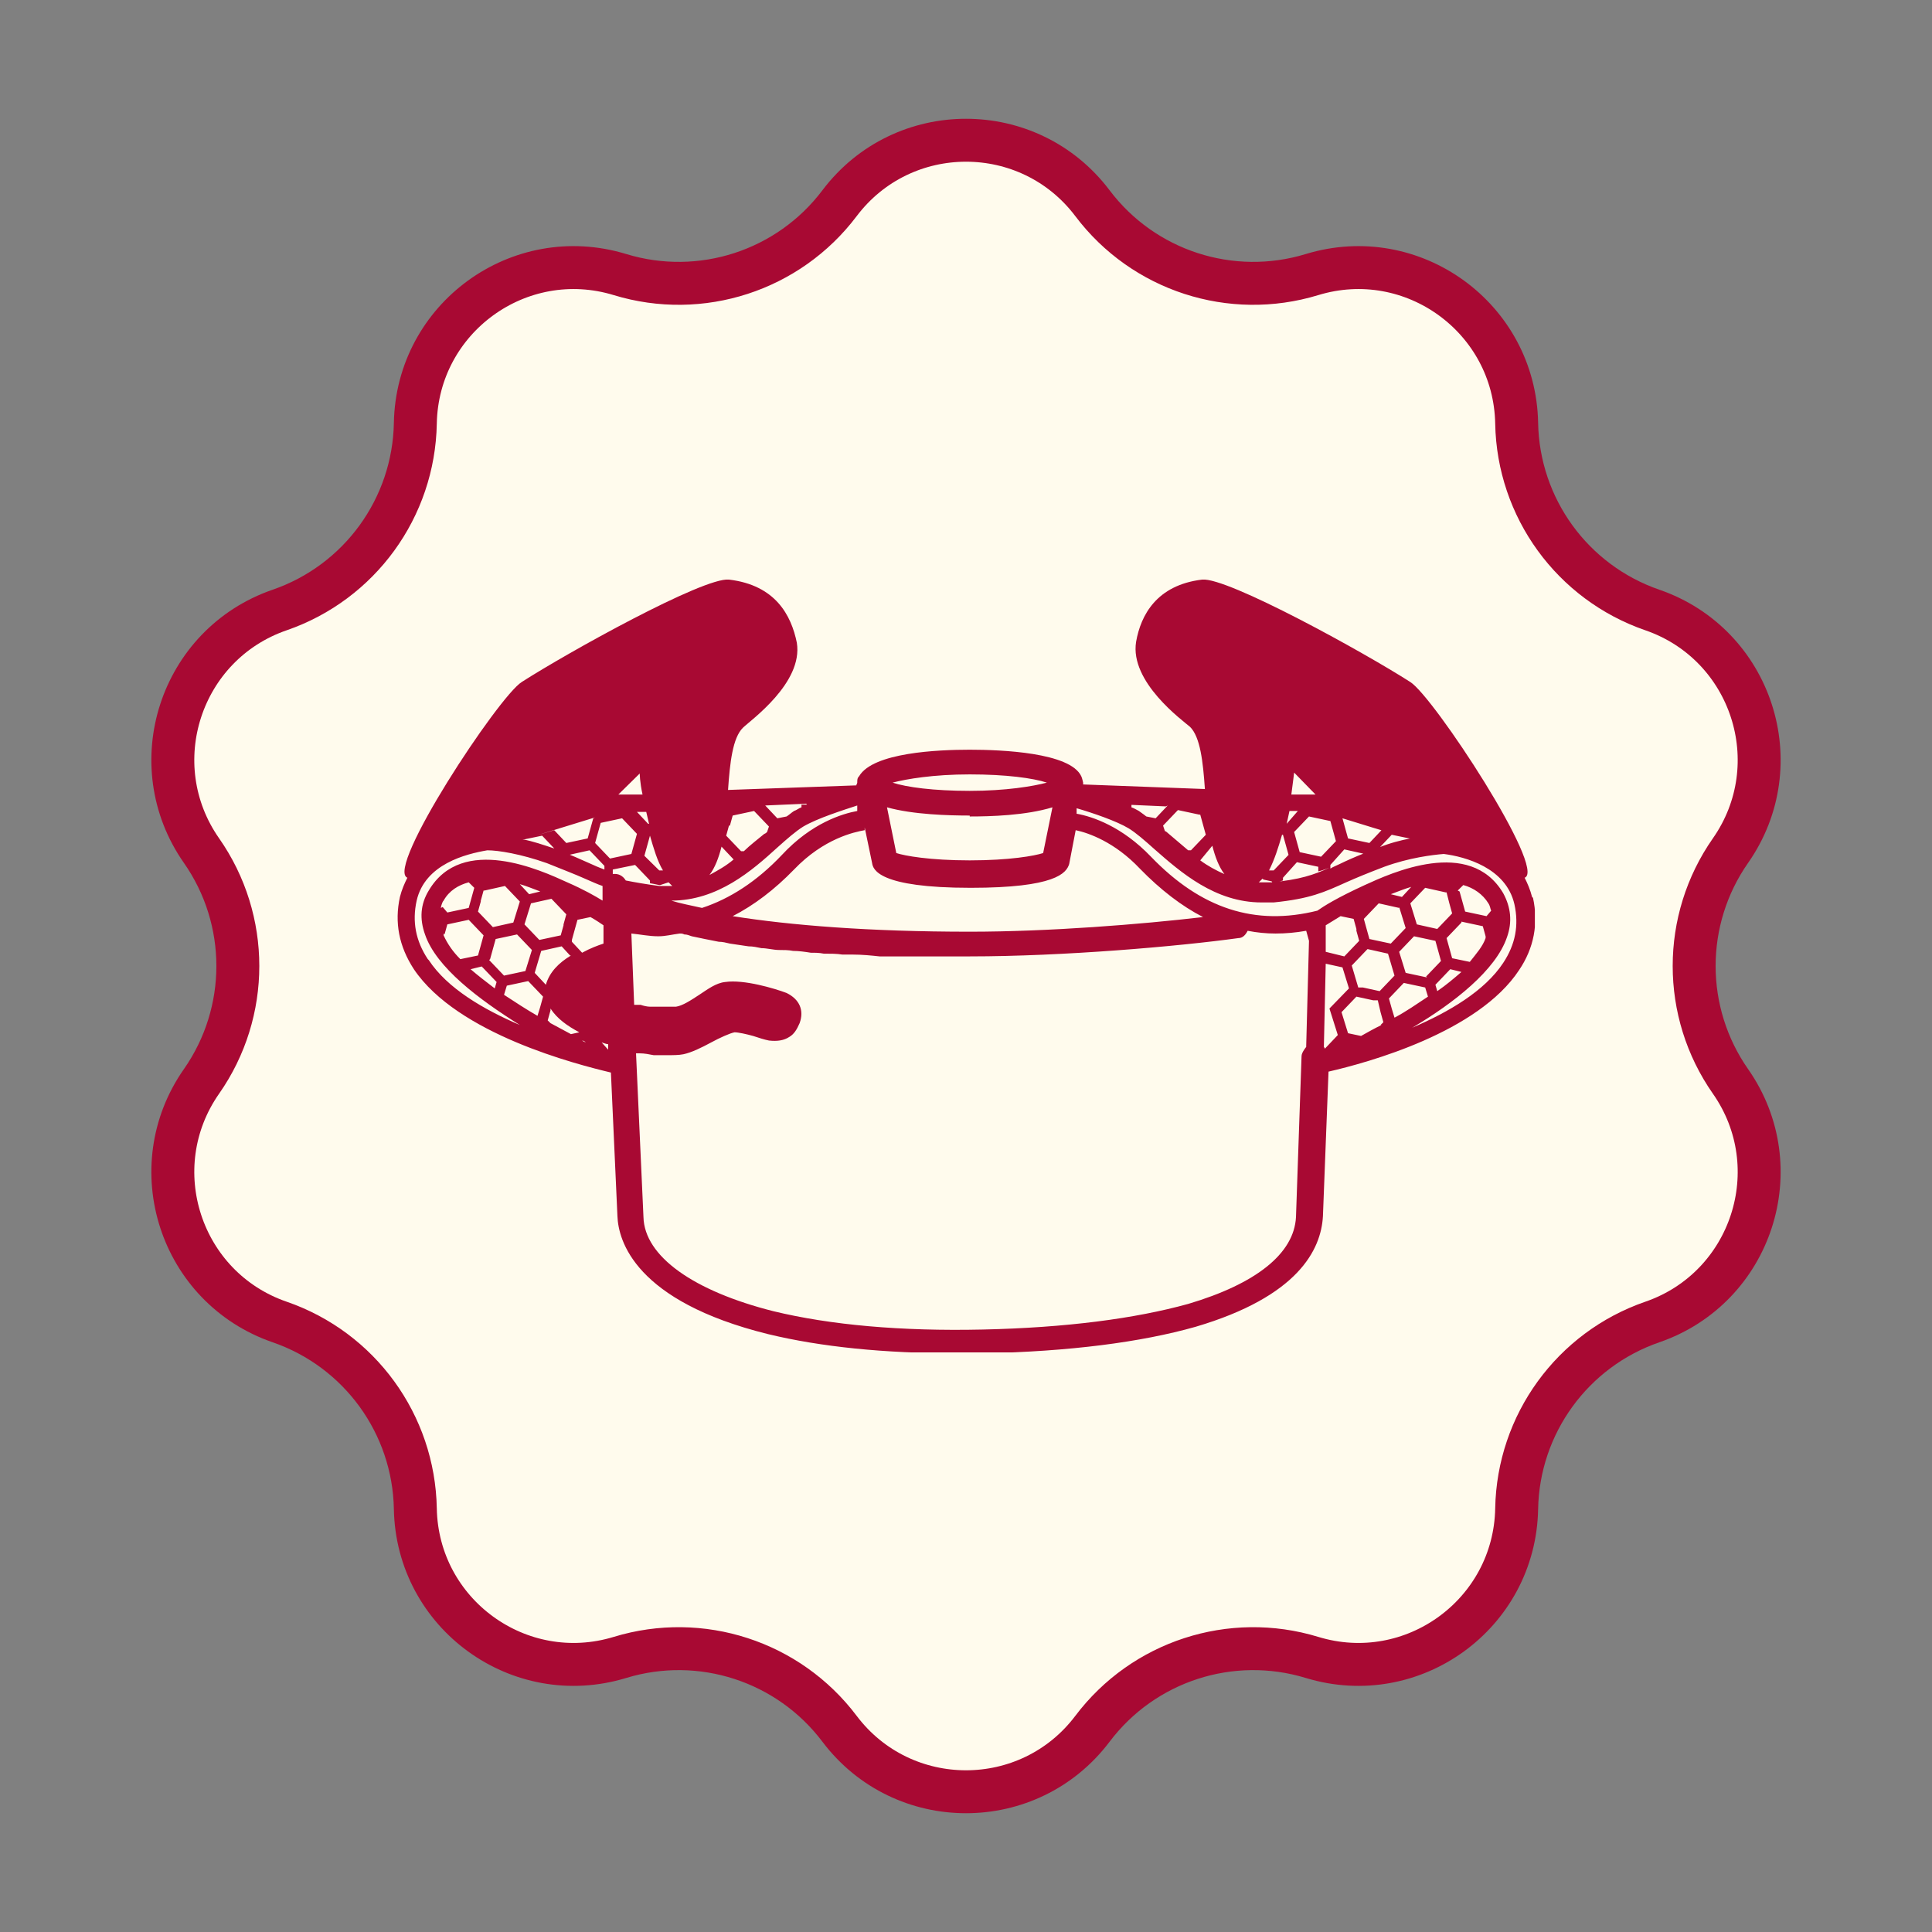 <?xml version="1.0" encoding="UTF-8"?> <svg xmlns="http://www.w3.org/2000/svg" width="180" height="180" viewBox="0 0 180 180" fill="none"><rect x="0" y="0" width="180" height="180" fill="#808080" stroke="none"/> <path d="M57.764 25.582C65.3 27.88 73.469 25.226 78.215 18.937C84.122 11.109 95.878 11.109 101.785 18.937C106.531 25.226 114.7 27.88 122.236 25.582C131.616 22.721 141.126 29.631 141.304 39.435C141.447 47.313 146.496 54.262 153.944 56.832C163.213 60.031 166.846 71.212 161.227 79.248C156.712 85.705 156.712 94.295 161.227 100.752C166.846 108.788 163.213 119.969 153.944 123.168C146.496 125.738 141.447 132.687 141.304 140.565C141.126 150.369 131.616 157.279 122.236 154.418C114.7 152.12 106.531 154.774 101.785 161.063C95.878 168.891 84.122 168.891 78.215 161.063C73.469 154.774 65.3 152.12 57.764 154.418C48.384 157.279 38.874 150.369 38.696 140.565C38.553 132.687 33.504 125.738 26.056 123.168C16.787 119.969 13.154 108.788 18.773 100.752C23.288 94.295 23.288 85.705 18.773 79.248C13.154 71.212 16.787 60.031 26.056 56.832C33.504 54.262 38.553 47.313 38.696 39.435C38.874 29.631 48.384 22.721 57.764 25.582Z" fill="#FFFBED" stroke="#A80933" stroke-width="4"></path> <g clip-path="url(#clip0_238_988)"> <path d="M142.74 83.567C142.567 82.885 142.307 82.289 142.048 81.778C144.126 81.011 133.561 64.906 131.396 63.543C127.152 60.816 114.335 53.744 111.997 54C107.753 54.511 106.281 57.323 105.848 59.794C105.242 63.543 110.178 67.122 110.871 67.718C111.824 68.656 112.083 70.956 112.257 73.512L100.912 73.086C100.912 73.086 100.912 73.086 100.912 73.001C100.912 73.001 100.912 73.001 100.912 72.916C100.912 72.916 100.825 72.49 100.739 72.32C99.7 70.104 93.291 69.849 90.347 69.849C87.402 69.849 81.34 70.104 80.041 72.32C79.868 72.49 79.868 72.66 79.868 72.916C79.868 73.001 79.781 73.086 79.781 73.172L67.83 73.598C68.003 71.041 68.263 68.741 69.216 67.803C69.909 67.122 74.845 63.628 74.239 59.879C73.719 57.323 72.247 54.511 67.917 54C65.579 53.744 52.848 60.816 48.605 63.543C46.44 64.906 35.874 80.925 37.953 81.778C37.693 82.289 37.433 82.885 37.26 83.567C36.74 85.953 37.173 88.168 38.559 90.298C42.629 96.348 53.714 99.16 56.918 99.927L57.525 113.304C57.611 115.605 59.17 121.228 71.554 124.296C76.49 125.489 82.379 126.085 89.134 126.085C90 126.085 90.866 126.085 91.646 126.085C99.613 125.915 106.281 125.063 111.391 123.614C120.917 120.802 123.082 116.457 123.255 113.304L123.775 99.841C127.498 98.989 137.717 96.177 141.528 90.383C142.914 88.338 143.347 86.038 142.827 83.652L142.74 83.567ZM131.396 78.114C130.53 78.284 129.49 78.54 128.451 78.966C127.932 79.136 127.585 79.306 127.152 79.477C126.286 79.818 125.507 80.159 124.814 80.499C124.467 80.67 124.208 80.755 123.948 80.925V80.585L125.247 79.136L127.152 79.562C127.152 79.562 127.932 79.221 128.451 79.051L129.664 77.773L131.309 78.114H131.396ZM130.443 77.858L128.711 77.347L127.585 78.54L125.593 78.114L125.333 77.176L125.074 76.239L130.616 77.943L130.443 77.858ZM124.208 77.432L124.467 78.369L123.082 79.818L121.09 79.392L120.83 78.454L120.57 77.517L121.956 76.069L123.948 76.495L124.208 77.432ZM120.57 71.979L122.562 74.024H120.311C120.484 72.746 120.57 71.979 120.57 71.979ZM120.051 75.557H120.917L119.878 76.75C119.964 76.324 120.051 75.983 120.137 75.557H120.051ZM119.531 77.773L119.791 78.71L120.051 79.647L118.665 81.096H118.232C118.752 80.073 119.098 78.966 119.445 77.773H119.531ZM117.713 81.948L118.492 82.118C118.492 82.118 118.492 82.204 118.579 82.204C118.925 82.204 119.271 82.118 119.531 82.033V81.778L120.83 80.329L122.822 80.755V81.181C123.255 81.096 123.601 80.925 123.861 80.84C122.389 81.522 121.09 81.948 118.492 82.204C118.059 82.204 117.626 82.204 117.28 82.204C117.366 82.118 117.453 82.033 117.626 81.863L117.713 81.948ZM114.075 81.437C113.296 81.096 112.516 80.67 111.824 80.159L112.949 78.795C113.209 79.818 113.556 80.755 114.075 81.437ZM111.824 75.898L112.083 76.835L112.343 77.773L110.958 79.221H110.698C110.005 78.625 109.399 78.114 108.793 77.602C108.793 77.602 108.619 77.432 108.533 77.432L108.36 76.921L109.745 75.472L111.737 75.898H111.824ZM108.793 75.046L107.667 76.239L106.801 76.069C106.801 76.069 106.368 75.728 106.108 75.557C105.935 75.472 105.675 75.302 105.415 75.216V74.961H104.809L108.619 75.131L108.793 75.046ZM90.347 72.149C93.724 72.149 96.235 72.49 97.534 72.916C96.235 73.257 93.724 73.683 90.347 73.683C86.969 73.683 84.458 73.342 83.159 72.916C84.458 72.575 86.969 72.149 90.347 72.149ZM90.347 76.069C92.252 76.069 95.543 75.983 98.054 75.216L97.188 79.477C96.409 79.733 94.07 80.159 90.347 80.159C86.623 80.159 84.284 79.733 83.505 79.477L82.639 75.216C85.064 75.898 88.441 75.983 90.347 75.983V76.069ZM80.561 77.091L81.253 80.414C81.34 81.011 81.86 82.715 90.433 82.715C98.314 82.715 99.353 81.352 99.613 80.499L100.219 77.347C101.432 77.602 103.856 78.454 106.195 80.925C108.1 82.885 110.092 84.419 112.083 85.441C106.281 86.123 97.708 86.805 90.347 86.805C80.994 86.805 73.632 86.208 68.263 85.356C70.255 84.334 72.16 82.885 73.979 81.011C76.75 78.114 79.608 77.517 80.561 77.347V77.091ZM79.868 74.961V75.557C78.482 75.813 75.624 76.665 72.853 79.647C70.515 82.118 68.003 83.737 65.405 84.589C64.279 84.334 63.327 84.163 62.547 83.908C66.878 83.908 70.082 81.096 72.42 78.966C73.373 78.114 74.152 77.432 74.845 77.006C76.144 76.239 78.569 75.472 79.868 75.046V74.961ZM75.191 74.961H74.672V75.216C74.412 75.302 74.239 75.472 73.979 75.557C73.719 75.728 73.546 75.898 73.286 76.069L72.42 76.239L71.294 75.046L75.105 74.876L75.191 74.961ZM68.003 76.921L68.263 75.983L70.255 75.557L71.641 77.006L71.467 77.517C71.467 77.517 71.294 77.688 71.208 77.688C70.601 78.199 69.909 78.71 69.302 79.306H69.043L67.657 77.858L67.917 76.921H68.003ZM67.224 78.88L68.35 80.073C67.657 80.67 66.878 81.096 66.098 81.522C66.618 80.84 66.964 79.903 67.224 78.88ZM61.855 81.096H61.422L60.036 79.733L60.296 78.795L60.556 77.858C60.902 79.051 61.248 80.244 61.768 81.096H61.855ZM60.383 76.75L59.343 75.643H60.209C60.209 75.643 60.383 76.409 60.469 76.75H60.383ZM59.603 72.064C59.603 72.064 59.603 72.831 59.863 74.024H57.611L59.603 72.064ZM55.273 76.239L55.013 77.176L54.753 78.114L52.762 78.54L51.636 77.347L49.904 77.858L55.446 76.154L55.273 76.239ZM48.864 78.199L50.51 77.858L51.722 79.136C52.242 79.306 52.588 79.477 53.021 79.647L54.927 79.221L56.312 80.67V81.011C56.312 81.011 55.619 80.755 55.273 80.585C54.32 80.159 53.195 79.647 51.636 79.051C50.596 78.71 49.644 78.369 48.691 78.199H48.864ZM39.858 89.361C38.732 87.657 38.386 85.867 38.819 83.908C39.598 80.499 43.409 79.562 45.401 79.221C46.44 79.221 48.518 79.562 50.943 80.414C52.415 81.011 53.541 81.437 54.494 81.863C55.1 82.118 55.619 82.374 56.139 82.544V83.908C55.446 83.482 54.407 82.885 52.848 82.204C50.423 81.096 43.062 77.688 39.945 82.97C39.165 84.249 39.079 85.612 39.598 87.06C40.637 90.128 44.621 93.11 48.431 95.496C45.054 94.047 41.677 92.088 39.945 89.446L39.858 89.361ZM53.628 84.504H53.541C53.541 84.504 53.628 84.504 53.714 84.504H53.628ZM52.502 86.208L52.242 87.145L50.25 87.572L48.864 86.123L49.471 84.163L51.376 83.737L52.762 85.186L52.502 86.123V86.208ZM53.195 89.02C52.069 89.702 51.203 90.554 50.856 91.747L49.817 90.639L50.423 88.594L52.329 88.168L53.108 89.02H53.195ZM41.417 87.06L41.677 86.123L43.668 85.697L45.054 87.145L44.794 88.083L44.534 89.02L42.889 89.361C42.196 88.679 41.677 87.912 41.33 87.145V86.975L41.417 87.06ZM41.07 84.589C41.07 84.589 41.157 84.078 41.33 83.908C41.85 82.97 42.716 82.459 43.668 82.204L44.188 82.715L43.928 83.652L43.668 84.589L41.677 85.015L41.244 84.504L41.07 84.589ZM44.794 83.908L45.054 82.97H45.141L47.046 82.544L48.431 83.993L47.825 85.953L45.92 86.379L44.534 84.93L44.794 83.993V83.908ZM44.794 81.863C44.794 81.863 45.141 81.863 45.401 81.863H44.967H44.881H44.794ZM48.431 82.374C49.038 82.544 49.644 82.8 50.337 83.056L49.297 83.311L48.431 82.374ZM44.881 90.043L46.267 91.491L46.093 92.088C45.314 91.491 44.534 90.895 43.842 90.298L44.881 90.043ZM45.66 89.361L45.92 88.424L46.18 87.486L48.172 87.06L49.557 88.509L48.951 90.469L46.959 90.895L45.574 89.446L45.66 89.361ZM50.337 93.792L50.077 94.644C49.038 94.047 47.998 93.366 46.959 92.684L47.219 91.832L49.211 91.406L50.596 92.854L50.337 93.792ZM53.195 96.348C52.588 96.007 51.896 95.666 51.289 95.325L51.029 95.07L51.289 94.132V93.962C51.896 94.899 52.848 95.581 53.974 96.177L53.195 96.348ZM53.281 87.572L53.541 86.634L53.801 85.697L55.013 85.441C55.619 85.782 55.966 86.038 56.226 86.208V87.912C55.706 88.083 55.013 88.338 54.234 88.764L53.281 87.742V87.572ZM54.58 97.115C54.58 97.115 54.32 97.03 54.234 96.944C54.32 96.944 54.494 97.03 54.58 97.115ZM56.659 97.796L56.052 97.115C56.052 97.115 56.485 97.285 56.659 97.285V97.967V97.711V97.796ZM56.832 81.352C56.832 81.352 56.312 81.096 55.966 81.011C56.226 81.096 56.572 81.266 56.832 81.352ZM55.446 78.54L55.706 77.602L55.966 76.665L57.958 76.239L59.343 77.688L59.084 78.625L58.824 79.562L56.832 79.988L55.446 78.54ZM57.092 81.266V81.011L59.17 80.585L60.556 82.033V82.289C60.556 82.289 61.075 82.374 61.422 82.459C61.422 82.459 61.422 82.459 61.508 82.459L62.288 82.204C62.374 82.289 62.461 82.374 62.634 82.544C62.201 82.544 61.855 82.544 61.422 82.544C60.123 82.374 59.17 82.204 58.304 82.033C58.044 81.607 57.611 81.352 57.092 81.437V81.266ZM121.696 97.541C121.696 97.541 121.263 98.052 121.263 98.393L120.744 113.389C120.57 116.798 117.02 119.609 110.698 121.484C105.762 122.847 99.353 123.699 91.559 123.87C83.938 124.04 77.356 123.444 72.074 122.166C64.626 120.291 60.036 117.053 59.95 113.389L59.257 98.137C59.257 98.137 59.517 98.137 59.603 98.137C60.036 98.137 60.469 98.222 60.902 98.308C61.248 98.308 61.508 98.308 61.855 98.308C61.941 98.308 62.114 98.308 62.201 98.308C62.721 98.308 63.24 98.308 63.673 98.222C64.453 98.052 65.319 97.626 66.271 97.115C67.051 96.689 68.003 96.263 68.436 96.177C68.783 96.177 69.562 96.348 70.168 96.518C70.688 96.689 71.208 96.859 71.641 96.944C72.42 97.03 73.026 96.944 73.546 96.603C73.979 96.348 74.239 95.922 74.499 95.325C74.931 94.132 74.499 93.11 73.286 92.514C72.16 92.088 69.302 91.236 67.57 91.491C66.704 91.576 65.925 92.173 65.146 92.684C64.366 93.195 63.587 93.707 62.98 93.792C62.721 93.792 62.374 93.792 62.028 93.792C62.028 93.792 61.941 93.792 61.855 93.792C61.595 93.792 61.248 93.792 60.902 93.792C60.816 93.792 60.642 93.792 60.556 93.792C60.296 93.792 59.95 93.707 59.69 93.621C59.603 93.621 59.43 93.621 59.343 93.621C59.257 93.621 59.17 93.621 59.084 93.621L58.824 86.975C59.69 87.06 60.469 87.231 61.335 87.231C62.028 87.231 62.634 87.06 63.327 86.975C63.5 86.975 63.587 86.975 63.76 87.06C64.02 87.06 64.193 87.145 64.453 87.231C65.232 87.401 66.098 87.572 66.964 87.742C67.311 87.742 67.657 87.827 68.003 87.912C68.61 87.998 69.129 88.083 69.735 88.168C70.168 88.168 70.515 88.253 70.948 88.338C71.468 88.338 72.074 88.509 72.593 88.509C73.026 88.509 73.459 88.509 73.892 88.594C74.412 88.594 75.018 88.679 75.538 88.764C75.971 88.764 76.317 88.764 76.75 88.85C77.356 88.85 77.963 88.85 78.482 88.935C78.829 88.935 79.175 88.935 79.435 88.935C80.301 88.935 81.167 89.02 81.946 89.105C82.206 89.105 82.379 89.105 82.639 89.105C83.245 89.105 83.851 89.105 84.371 89.105C84.631 89.105 84.977 89.105 85.237 89.105C85.67 89.105 86.103 89.105 86.45 89.105C86.709 89.105 86.969 89.105 87.229 89.105C87.575 89.105 87.835 89.105 88.181 89.105C88.355 89.105 88.615 89.105 88.788 89.105C89.134 89.105 89.394 89.105 89.654 89.105H89.827C90.087 89.105 90.26 89.105 90.347 89.105C99.093 89.105 109.832 88.168 115.374 87.401C115.807 87.401 116.067 87.06 116.24 86.719C117.106 86.89 117.972 86.975 118.838 86.975C119.791 86.975 120.744 86.89 121.696 86.719L121.956 87.657L121.696 97.456V97.541ZM123.428 97.711C123.428 97.711 123.428 97.626 123.342 97.541L123.515 89.787L125.074 90.128L125.68 92.088L123.861 93.962L124.641 96.433L123.428 97.711ZM126.373 86.719L126.632 87.657L125.247 89.105L123.515 88.679V86.208C123.515 86.208 124.208 85.782 124.9 85.356L126.113 85.612L126.373 86.549V86.719ZM126.199 84.76C126.199 84.76 126.286 84.76 126.373 84.76H126.286H126.199ZM134.686 83.141H134.773L135.033 84.163L135.293 85.101L133.907 86.549L132.002 86.123L131.396 84.163L132.781 82.715L134.686 83.141ZM134.6 82.118C134.6 82.118 134.946 82.118 135.206 82.118H135.119H134.686H134.6ZM136.159 85.867L138.15 86.293L138.41 87.231V87.401C138.15 88.168 137.544 88.85 136.938 89.617L135.293 89.276L135.033 88.338L134.773 87.401L136.159 85.953V85.867ZM135.812 82.97L136.332 82.459C137.284 82.715 138.15 83.311 138.67 84.163C138.843 84.419 138.843 84.674 138.93 84.845L138.497 85.356L136.505 84.93L136.245 83.993L135.985 83.056L135.812 82.97ZM135.119 90.298L136.159 90.554C135.466 91.15 134.773 91.747 133.907 92.343L133.734 91.747L135.119 90.298ZM132.954 91.065L130.963 90.639L130.356 88.679L131.742 87.231L133.734 87.657L133.994 88.594L134.253 89.531L132.868 90.98L132.954 91.065ZM130.616 83.567L129.577 83.311C130.27 83.056 130.876 82.8 131.482 82.63L130.616 83.567ZM130.356 84.504L130.963 86.464L129.577 87.912L127.585 87.486L127.325 86.549L127.065 85.612L128.451 84.163L130.356 84.589V84.504ZM127.412 88.424L129.317 88.85L129.923 90.895L128.538 92.343L126.979 92.002H126.546L125.94 89.957L127.325 88.509L127.412 88.424ZM125.333 97.2C125.42 97.2 125.593 97.115 125.68 97.03C125.593 97.03 125.42 97.115 125.333 97.2ZM128.711 95.496C128.018 95.837 127.412 96.177 126.806 96.518L125.593 96.263L124.987 94.303L126.373 92.854L127.932 93.195H128.365L128.624 94.303L128.884 95.24L128.624 95.496H128.711ZM129.664 93.962L129.404 93.025L130.789 91.576L132.781 92.002L133.041 92.854C132.002 93.536 131.049 94.218 129.923 94.814L129.664 93.962ZM140.056 89.702C138.324 92.343 134.946 94.303 131.569 95.751C135.466 93.451 139.363 90.383 140.402 87.316C140.922 85.867 140.748 84.504 140.056 83.226C136.938 77.943 129.577 81.352 127.152 82.459C124.554 83.652 123.342 84.419 122.735 84.845C116.933 86.293 111.91 84.674 107.234 79.818C104.549 77.006 101.778 76.069 100.306 75.813V75.302C101.778 75.728 104.03 76.495 105.155 77.176C105.848 77.602 106.628 78.284 107.58 79.136C110.005 81.266 113.209 84.078 117.539 84.078C117.886 84.078 118.232 84.078 118.665 84.078C122.043 83.737 123.342 83.141 125.42 82.204C126.373 81.778 127.412 81.352 128.971 80.755C131.309 79.903 133.474 79.647 134.513 79.562C136.505 79.818 140.315 80.84 141.095 84.249C141.528 86.208 141.182 87.998 140.056 89.702Z" fill="#A80933"></path> </g> <defs> <clipPath id="clip0_238_988"> <rect width="106" height="72" fill="white" transform="translate(37 54)"></rect> </clipPath> </defs> </svg> 
